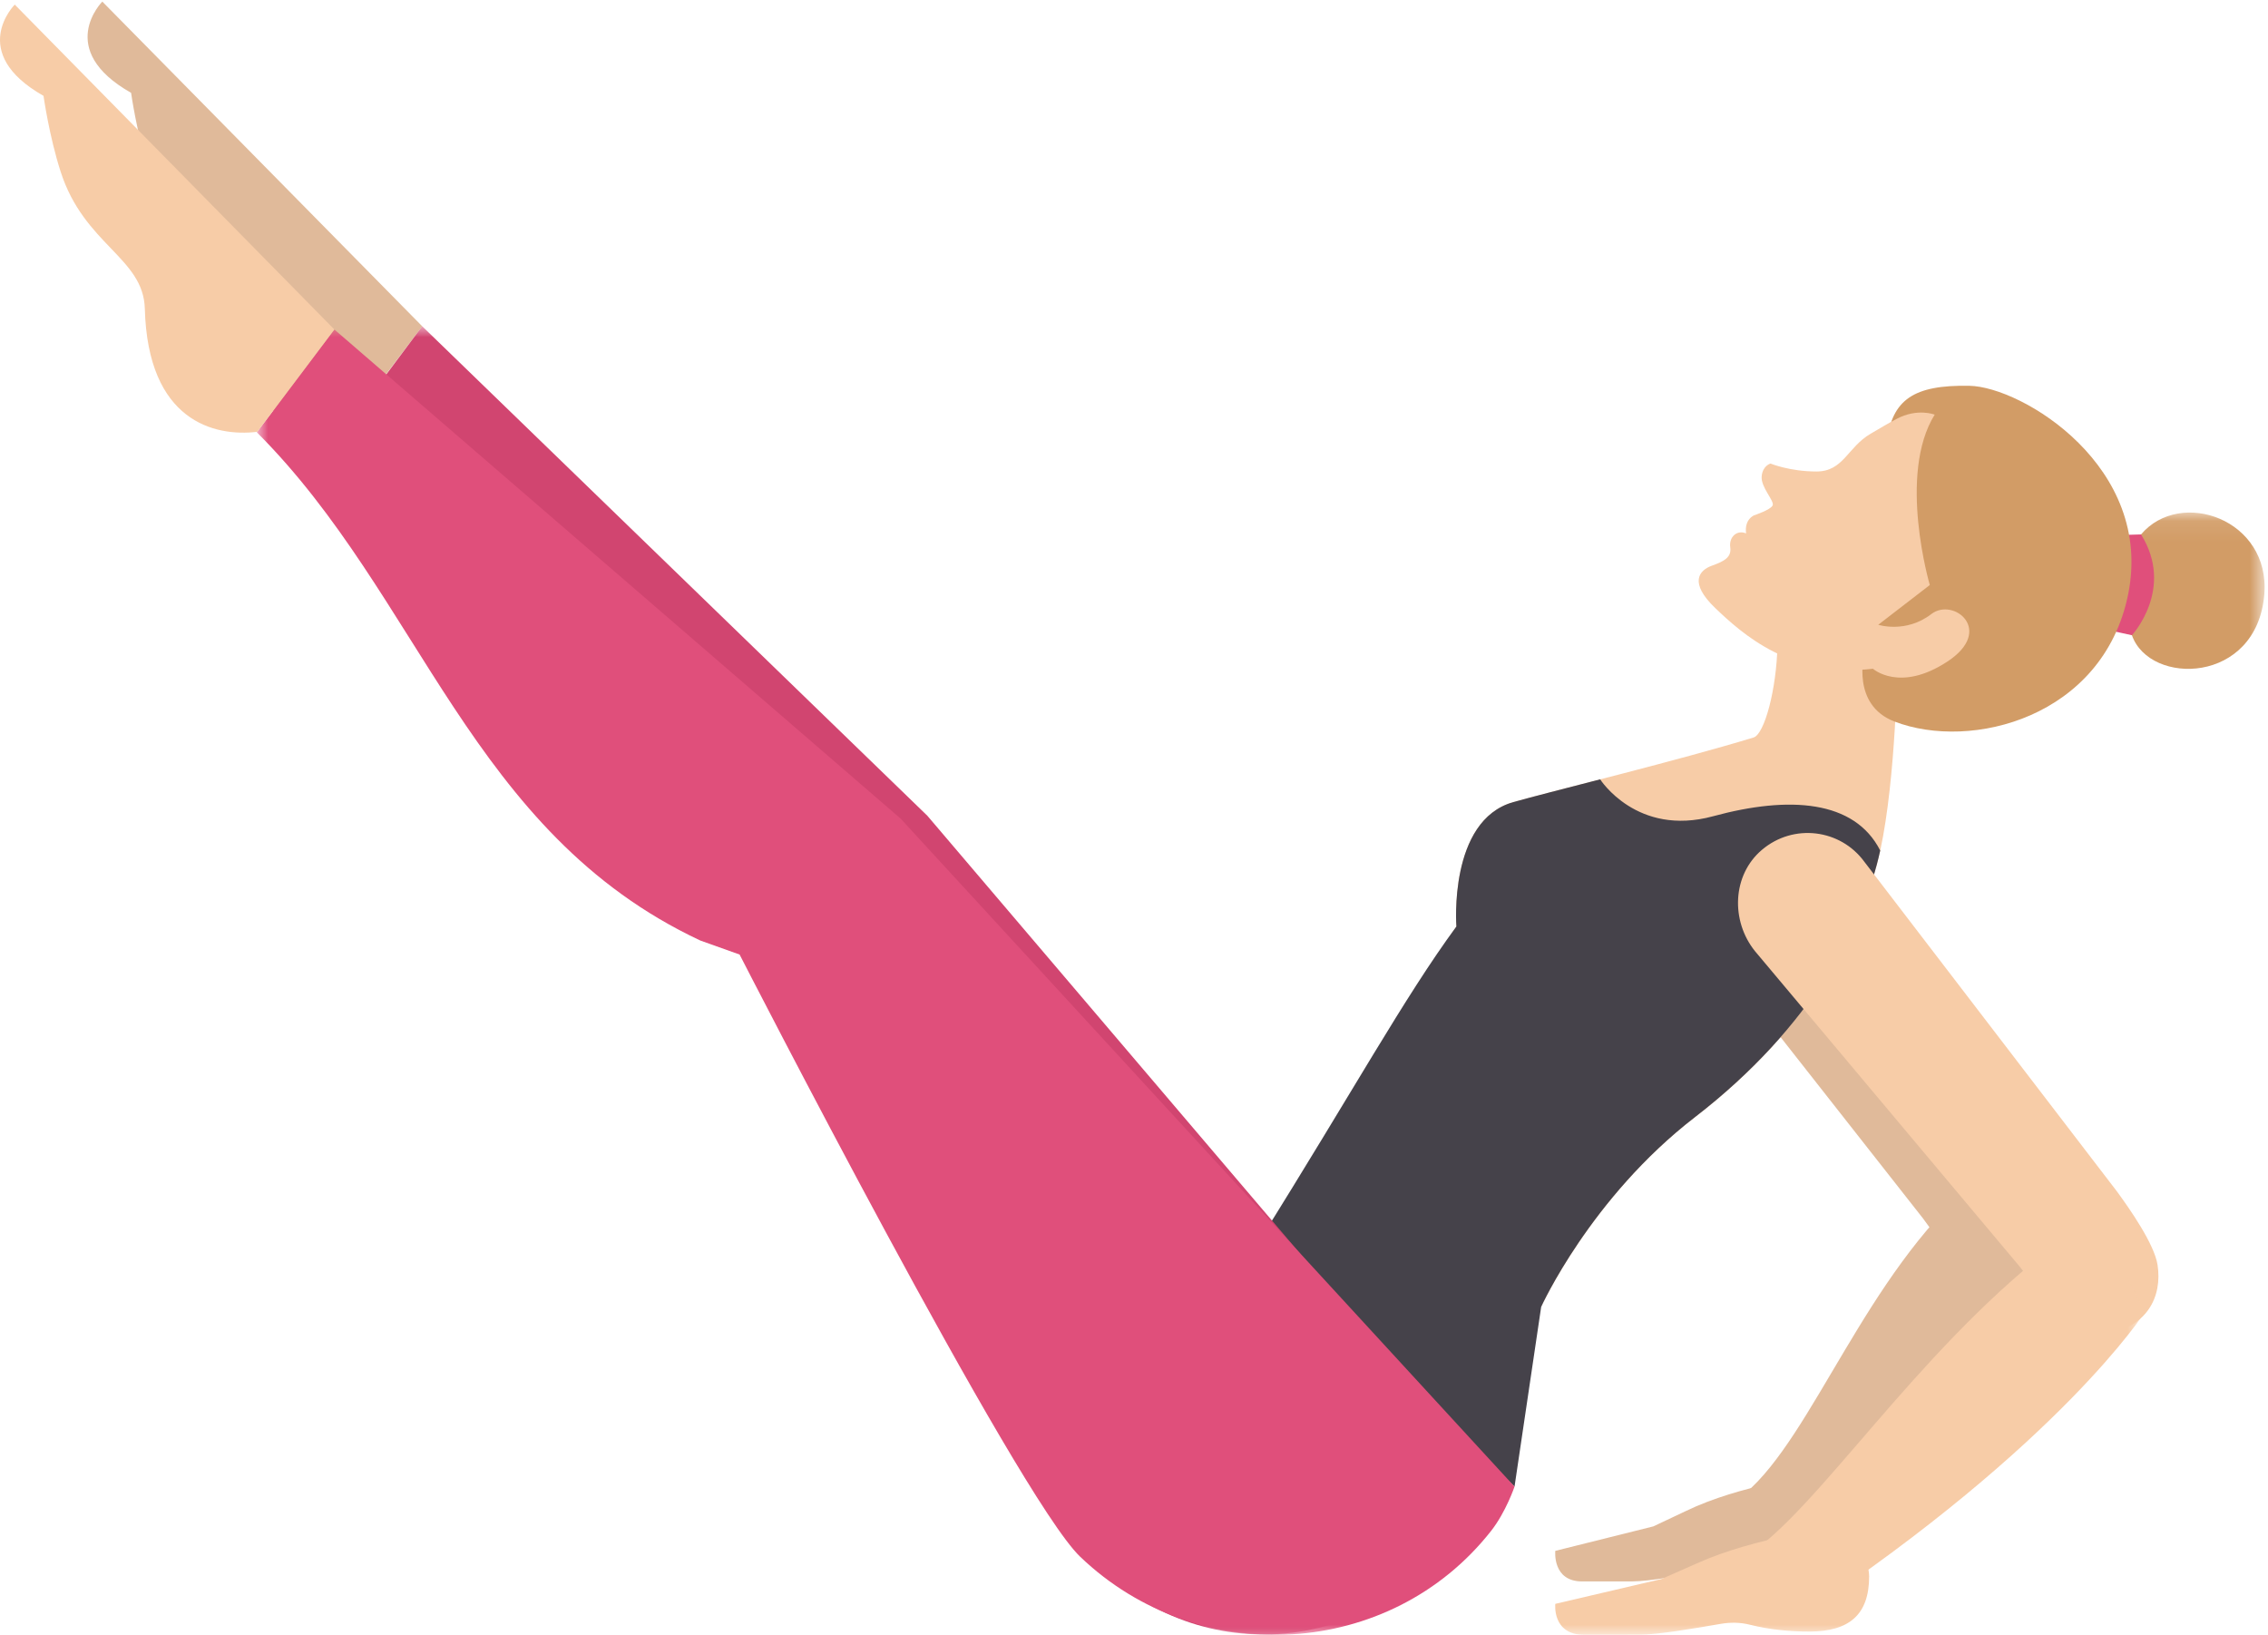 <svg xmlns="http://www.w3.org/2000/svg" xmlns:xlink="http://www.w3.org/1999/xlink" width="111" height="80" viewBox="0 0 111 80">
  <defs>
    <polygon id="image-two-a" points=".632 .081 45.221 .081 45.221 38.952 .632 38.952"/>
    <polygon id="image-two-c" points=".957 .967 93.346 .967 93.346 65 .957 65"/>
  </defs>
  <g fill="none" fill-rule="evenodd">
    <path fill="#E0BA9A" d="M94.121,59.631 L82.14,44.384 C81.035,42.92 81.107,40.708 82.455,39.49 C83.882,38.202 86.001,38.487 87.084,40.069 L98.503,55.985 C99.072,56.816 100.19,58.517 100.337,59.531 C100.549,60.996 99.948,62.692 97.54,62.962 C96.226,62.189 95.134,61.074 94.236,59.79 C94.198,59.736 94.16,59.683 94.121,59.631"/>
    <path fill="#E0BA9A" d="M99.75,61.823 C99.75,61.823 98.755,65.928 88.388,76.005 C87.667,76.706 84.491,73.859 85.423,73.067 C88.735,70.251 91.305,62.396 96.599,57.863 C97.726,56.898 99.75,61.823 99.75,61.823"/>
    <path fill="#E0BA9A" d="M82.508 73.943L80.917 74.694 76.119 75.892C76.119 75.892 75.962 77.388 77.43 77.387 78.897 77.386 78.677 77.386 79.9 77.385 80.727 77.384 82.478 77.065 83.588 76.858 84.028 76.777 84.478 76.781 84.91 76.898 85.849 77.152 86.794 77.231 87.615 77.229 89.376 77.225 90.306 76.442 90.306 74.567 90.306 73.71 89.558 72.316 88.739 72.231 88.739 72.231 85.182 72.649 82.508 73.943M16.878 20.984C14.783 21.236 11.522 20.472 11.374 14.958 11.307 12.455 8.406 11.843 7.252 8.249 6.689 6.496 6.416 4.543 6.416 4.543 2.667 2.419 5.008.078 5.008.078L20.665 15.967 16.878 20.984"/>
    <g transform="translate(65.613 25)">
      <mask id="image-two-b" fill="#fff">
        <use xlink:href="#image-two-a"/>
      </mask>
      <path fill="#F7CCA7" d="M24.916,5.099 L27.249,7.39 C27.249,7.39 27.19,13.013 26.41,16.621 C25.63,20.229 23.083,25.242 17.348,29.664 C12.229,33.612 9.816,38.952 9.816,38.952 L0.632,33.303 C0.632,33.303 3.106,23.826 5.667,20.34 C5.667,20.34 5.263,15.146 8.455,14.251 C10.64,13.639 16.483,12.224 20.211,11.089 C20.745,10.926 21.336,8.722 21.379,6.571 L24.916,5.099" mask="url(#image-two-b)"/>
      <path fill="#D29C66" d="M38.727,6.085 C39.597,8.569 44.838,8.497 45.206,4.092 C45.513,0.413 41.102,-1.129 39.173,1.152 C37.918,2.637 38.477,5.372 38.727,6.085" mask="url(#image-two-b)"/>
    </g>
    <path fill="#E04F7B" d="M103.157,30.827 L104.34,31.085 C104.34,31.085 106.449,28.812 104.786,26.152 L103.715,26.184 L103.157,30.827"/>
    <path fill="#D29C66" d="M92.34,21.614 C92.612,19.565 93.638,18.828 96.386,18.879 C98.965,18.927 105.446,22.852 104.148,29.121 C102.912,35.087 96.486,36.762 92.713,35.306 C90.597,34.49 91.24,32.027 91.24,32.027 C91.24,32.027 92.021,24.01 92.34,21.614"/>
    <path fill="#F7CCA7" d="M94.687,20.291 C94.687,20.291 93.844,19.955 92.821,20.5 C92.313,20.77 92.147,20.879 91.551,21.225 C90.425,21.879 90.224,23.07 88.908,23.072 C87.593,23.074 86.652,22.684 86.652,22.684 C86.652,22.684 86.269,22.781 86.219,23.31 C86.17,23.839 86.851,24.512 86.757,24.73 C86.664,24.949 85.846,25.218 85.846,25.218 C85.846,25.218 85.367,25.405 85.456,26.101 C84.994,25.912 84.612,26.291 84.682,26.78 C84.751,27.269 84.394,27.463 83.778,27.684 C83.161,27.906 82.644,28.509 83.948,29.756 C85.253,31.003 87.666,33.2 91.665,32.725 C91.665,32.725 92.975,33.905 95.306,32.375 C97.638,30.846 95.608,29.214 94.524,30.048 C93.277,31.01 91.925,30.573 91.925,30.573 C91.925,30.573 92.733,29.95 94.448,28.628 C94.448,28.628 92.86,23.227 94.687,20.291"/>
    <path fill="#45424A" d="M82.96,54.663 C88.694,50.24 91.241,45.228 92.021,41.62 C90.763,39.148 87.569,38.929 83.838,39.944 C80.107,40.958 78.315,38.137 78.315,38.137 C76.545,38.594 74.98,38.994 74.067,39.25 C70.875,40.145 71.278,45.338 71.278,45.338 C68.717,48.824 66.242,53.361 61.613,60.756 L74.124,72.747 L75.428,63.95 C75.428,63.95 77.84,58.611 82.96,54.663 Z"/>
    <path fill="#F7CCA7" d="M98.864,62.001 L85.893,46.546 C84.697,45.061 84.774,42.819 86.234,41.585 C87.779,40.278 90.073,40.568 91.245,42.171 L103.609,58.305 C104.225,59.148 105.436,60.872 105.595,61.9 C105.824,63.384 105.173,65.104 102.567,65.377 L102.566,65.377 C101.143,64.594 99.962,63.464 98.989,62.162 C98.948,62.108 98.907,62.054 98.864,62.001"/>
    <g transform="translate(11.613 15)">
      <mask id="image-two-d" fill="#fff">
        <use xlink:href="#image-two-c"/>
      </mask>
      <path fill="#F7CCA7" d="M76.648,64.014 C75.76,64.604 73.57,61.424 74.579,60.621 C78.166,57.767 83.116,50.008 89.934,45.209 C91.219,44.305 93.346,49.224 93.346,49.224 C93.346,49.224 89.262,55.618 76.648,64.014 Z" mask="url(#image-two-d)"/>
      <path fill="#F7CCA7" d="M69.701,62.27 L64.506,63.485 C64.506,63.485 64.336,65.002 65.926,65 C67.515,64.999 67.276,64.999 68.6,64.998 C69.496,64.997 71.391,64.674 72.594,64.465 C73.069,64.382 73.556,64.386 74.025,64.505 C75.041,64.762 76.065,64.842 76.953,64.84 C78.859,64.836 79.866,64.043 79.866,62.142 C79.866,61.273 79.057,59.86 78.17,59.774 C78.17,59.774 74.319,60.198 71.424,61.509 L69.701,62.27 Z" mask="url(#image-two-d)"/>
      <path fill="#D14570" d="M24.867,30.946 C14.66,25.671 12.54,14.09 5.265,6.034 L9.052,0.967 L33.773,24.918 L61.671,57.684 C61.671,57.684 60.531,58.911 59.873,59.838 C55.378,66.166 46.844,66.712 41.628,61.173 C38.844,58.217 26.609,31.629 26.609,31.629 L24.867,30.946 Z" mask="url(#image-two-d)"/>
      <path fill="#E04F7B" d="M24.585,31.711 L22.662,31.025 C11.387,25.737 9.009,14.201 0.957,6.155 L4.751,1.123 L32.462,25.055 L62.511,57.747 C62.511,57.747 62.089,58.992 61.366,59.912 C56.432,66.196 47.022,66.709 41.251,61.177 C38.171,58.224 24.585,31.711 24.585,31.711" mask="url(#image-two-d)"/>
    </g>
    <path fill="#F7CCA7" d="M12.592,21.131 C10.497,21.383 7.235,20.619 7.088,15.106 C7.021,12.602 4.12,11.991 2.966,8.396 C2.402,6.643 2.13,4.691 2.13,4.691 C-1.619,2.566 0.722,0.225 0.722,0.225 L16.364,16.123 L12.592,21.131"/>
  </g>
</svg>
